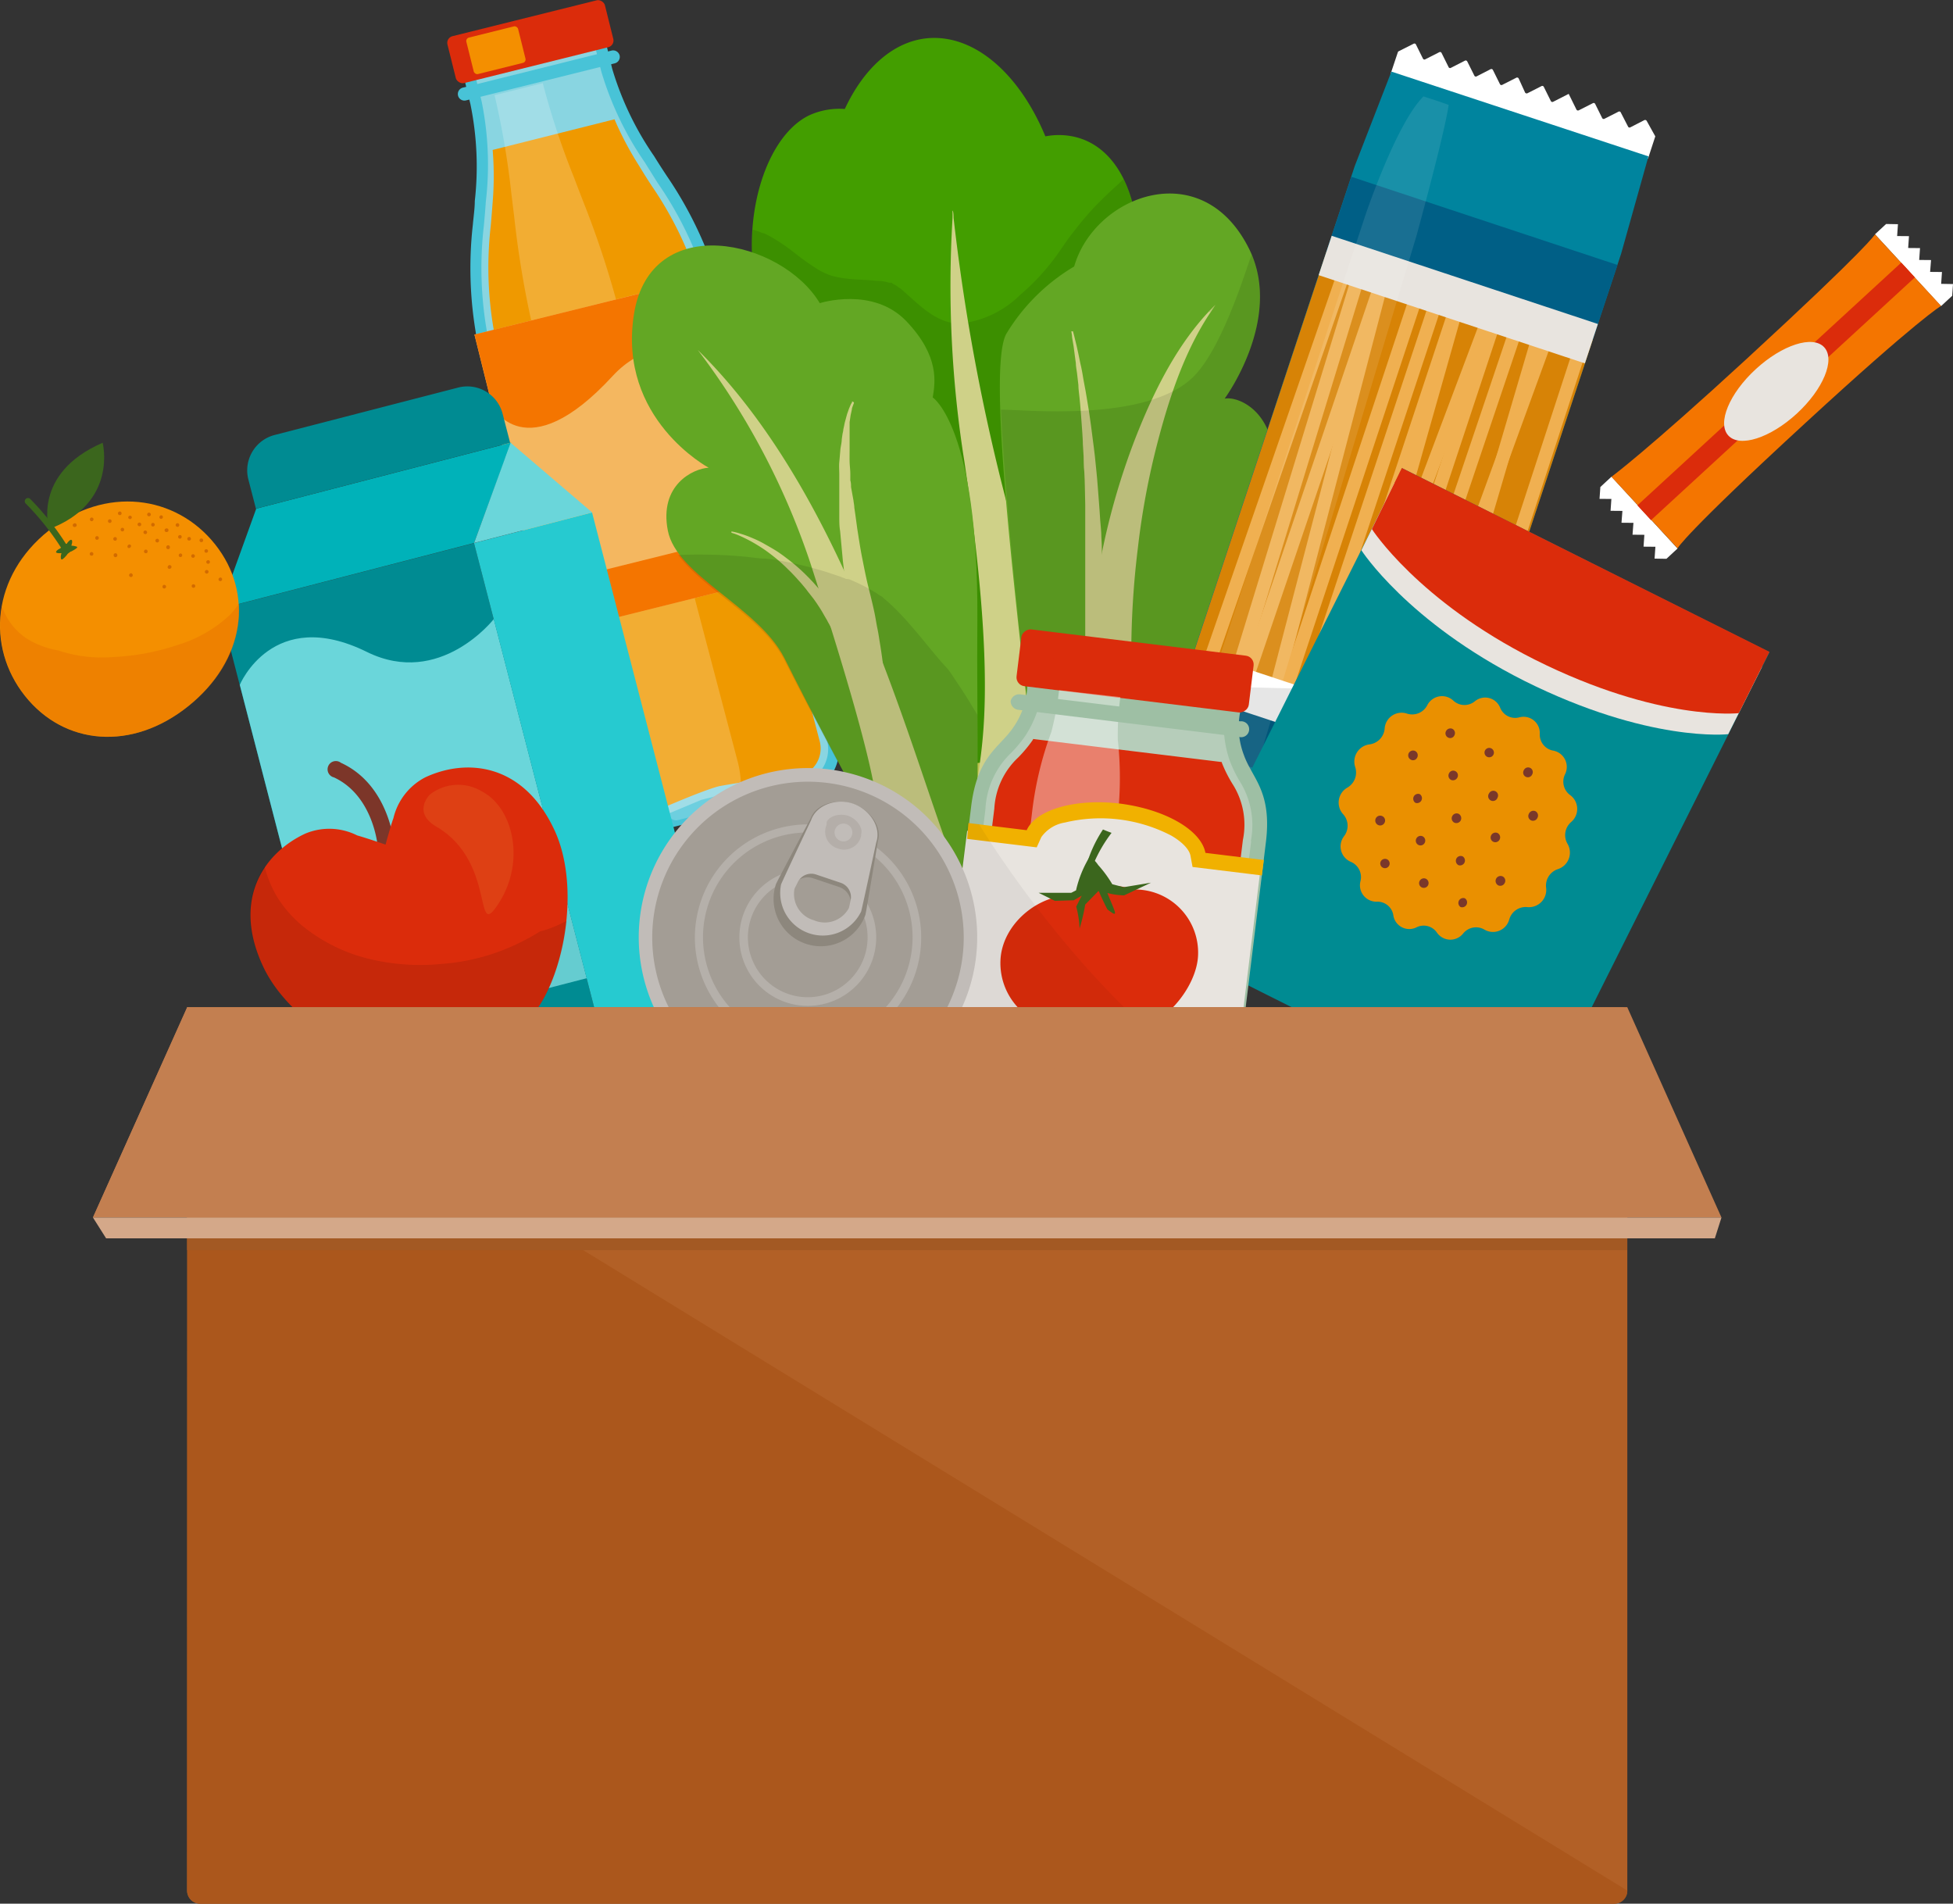 <?xml version="1.0" encoding="UTF-8"?> <svg xmlns="http://www.w3.org/2000/svg" viewBox="0 0 191.23 186.38"><rect x="0" y="0" width="191.23" height="186.38" fill="#333333" stroke="none"/><defs><style>.cls-1{isolation:isolate;}.cls-2{fill:#89d5e1;}.cls-3{fill:#48c3d7;}.cls-4{fill:#ef9900;}.cls-5{fill:#db2c0b;}.cls-6{fill:#f48f00;}.cls-15,.cls-21,.cls-27,.cls-7{fill:#fff;}.cls-7{opacity:0.2;}.cls-8{fill:#f4b760;}.cls-9{fill:#f47500;}.cls-10{fill:#bec14f;}.cls-11{fill:#439e00;}.cls-12,.cls-21,.cls-35,.cls-36{opacity:0.1;}.cls-12,.cls-30,.cls-35{mix-blend-mode:multiply;}.cls-13{fill:#cfd188;}.cls-14{fill:#63a724;}.cls-16{fill:#00849e;}.cls-17{fill:#005f86;}.cls-18{fill:#d78306;}.cls-19{fill:#f0b051;}.cls-20{fill:#e8e4df;}.cls-22{fill:#008b92;}.cls-23{fill:#ea9000;}.cls-24{fill:#7a382a;}.cls-25{fill:#b6cdba;}.cls-26{fill:#9ebfa4;}.cls-27{opacity:0.4;}.cls-28{fill:#f1b100;}.cls-29{fill:#3b661d;}.cls-30{opacity:0.05;}.cls-31{fill:#6ad6da;}.cls-32{fill:#00b2b9;}.cls-33{fill:#26cad0;}.cls-34{fill:#7c3629;}.cls-36{fill:#f4f16c;}.cls-37{fill:#a39d95;}.cls-38{fill:#c1bcb8;}.cls-39{opacity:0.6;}.cls-40{fill:#8d877d;}.cls-41{fill:#b4aea9;}.cls-42{fill:#b26026;}.cls-43{fill:#ab571c;}.cls-44{fill:#a35923;}.cls-45{fill:#c37f50;}.cls-46{fill:#d4a889;}.cls-47{fill:#d26b00;}.cls-48{opacity:0.5;}.cls-49{fill:#e87400;}</style></defs><g class="cls-1"><g id="Layer_1" data-name="Layer 1"><path class="cls-2" d="M74.34,36.06a36.46,36.46,0,0,0-5.2-11.2c-.41-.64-.83-1.29-1.25-2a30.86,30.86,0,0,1-4.17-8.7l-.91-3.67c-.58.11-1.6.32-5.17,1.2l-1.25.32-1.24.31c-3.57.88-4.57,1.18-5.13,1.35l.91,3.67a30.55,30.55,0,0,1,.4,9.64c-.06.78-.12,1.56-.19,2.32a36.93,36.93,0,0,0,.66,12.33L63.27,85.3a4,4,0,0,0,4.89,2.94l14.72-3.66a4,4,0,0,0,2.94-4.89Z" transform="translate(-4.3 -7.32)"></path><path class="cls-3" d="M74.87,35.93A38,38,0,0,0,69.6,24.56c-.45-.68-.87-1.33-1.25-1.95a30.16,30.16,0,0,1-4.1-8.54l-1-4.12a46.44,46.44,0,0,0-5.71,1.26l-1.25.31L55,11.83a47.43,47.43,0,0,0-5.64,1.56l1,4.12A30.36,30.36,0,0,1,50.79,27c0,.72-.12,1.5-.19,2.31a37.91,37.91,0,0,0,.67,12.52L62.74,85.43a4.59,4.59,0,0,0,5.55,3.34l5.2-1.3,4.32-1.07L83,85.11a4.58,4.58,0,0,0,3.33-5.55Zm7.87,48.12-5.39.49L73,85.62l-5,2.09a3.48,3.48,0,0,1-4.23-2.54L52.33,41.54a36.12,36.12,0,0,1-.65-12.15c.07-.76.14-1.54.19-2.33a31,31,0,0,0-.41-9.81l-.79-3.17c.76-.21,1.8-.5,4.61-1.2l1.24-.31h0l1.24-.31c2.82-.7,3.87-.93,4.63-1.1l.79,3.17a31.3,31.3,0,0,0,4.24,8.86l1.25,2a35.78,35.78,0,0,1,5.13,11L85.29,79.82A3.5,3.5,0,0,1,82.74,84.05Z" transform="translate(-4.3 -7.32)"></path><path class="cls-4" d="M73.13,36.37a35.61,35.61,0,0,0-5-10.83c-.42-.64-.84-1.3-1.26-2A31.43,31.43,0,0,1,64.47,19L52.54,22a31.14,31.14,0,0,1,0,5.11c-.06.79-.12,1.58-.19,2.34A35.57,35.57,0,0,0,53,41.37L64.49,85a2.77,2.77,0,0,0,3.37,2s5-2.23,6.86-2.71a74.52,74.52,0,0,1,7.85-1,2.78,2.78,0,0,0,2-3.37Z" transform="translate(-4.3 -7.32)"></path><rect class="cls-5" x="48.29" y="9.03" width="15.89" height="4.73" rx="0.67" transform="translate(-5.39 6.6) rotate(-13.97)"></rect><rect class="cls-6" x="50.25" y="10.39" width="5.22" height="3.68" rx="0.34" transform="translate(-5.69 5.81) rotate(-13.97)"></rect><path class="cls-3" d="M64.19,12.27,49.62,15.9a.64.64,0,0,0,.31,1.25L64.5,13.52a.65.65,0,0,0,.47-.78A.66.66,0,0,0,64.19,12.27Z" transform="translate(-4.3 -7.32)"></path><path class="cls-7" d="M65.08,38.37a93,93,0,0,0-3.77-11.56c-.26-.68-.53-1.37-.79-2.07a76.52,76.52,0,0,1-3-9l-.07-.28-4.73,1.18.07.27a80.8,80.8,0,0,1,1.58,9.35c.09.74.18,1.49.27,2.2a94.55,94.55,0,0,0,2.08,12L68.22,84.07c.54,2.16,1.62,3.75,2.42,3.55l5.44-1.35c.8-.2,1-2.12.48-4.28Z" transform="translate(-4.3 -7.32)"></path><rect class="cls-8" x="54.05" y="36.67" width="24.47" height="30.24" transform="translate(-14.85 10.22) rotate(-13.97)"></rect><path class="cls-9" d="M50.76,40.07l1.74,7s3.21,6.38,11.79-2.94c5.56-6,12.61-.34,12.61-.34l-2.39-9.6Z" transform="translate(-4.3 -7.32)"></path><rect class="cls-9" x="57.12" y="61.72" width="24.47" height="4.81" transform="translate(-17.73 11.33) rotate(-13.97)"></rect><ellipse class="cls-10" cx="103.19" cy="84.55" rx="9.58" ry="15.17" transform="translate(-11.47 2.28) rotate(-5.15)"></ellipse><path class="cls-11" d="M109.66,20.75a6.9,6.9,0,0,0-3-.08c-2.53-6.09-6.91-10-11.52-9.61-3.42.31-6.29,3-8.12,6.93a7.16,7.16,0,0,0-3.42.59C78.38,21,75.68,32.48,80.24,41A28.76,28.76,0,0,0,83.4,45.7c6.5,16,14,36.55,14,36.55l8-.72c-.31-14.41,5.64-32.36,8-39,.36-.84.69-1.71,1-2.61C117.39,30.76,115.26,22.17,109.66,20.75Z" transform="translate(-4.3 -7.32)"></path><path class="cls-12" d="M113.79,25.36c-.73.64-1.43,1.32-2.1,2s-1.32,1.45-1.93,2.22l-.26.33,0,0c-.14.19-.29.37-.43.55-.3.42-.6.84-.89,1.27a22,22,0,0,1-4,4.47A9.81,9.81,0,0,1,98.29,39C96,39,94.35,37.2,92.75,35.81l-.27-.24c-.16-.08-.31-.22-.47-.32l-.29-.15L91.61,35,91.37,35l-.38-.1a3.39,3.39,0,0,1-.44-.08h0c-.27,0-.54,0-.82-.05L88,34.67a12,12,0,0,1-2.08-.3,6.15,6.15,0,0,1-1.69-.77A24.88,24.88,0,0,1,82,32a18.5,18.5,0,0,0-2.23-1.5c-.21-.12-.43-.23-.66-.34l-.08,0-.24-.09A7.83,7.83,0,0,0,78,29.8,20.82,20.82,0,0,0,80.24,41,28.76,28.76,0,0,0,83.4,45.7c6.5,16,14,36.55,14,36.55l8-.72c-.31-14.41,5.64-32.36,8-39,.36-.84.69-1.71,1-2.61,1.88-5.81,1.71-11.39-.09-15.06Z" transform="translate(-4.3 -7.32)"></path><path class="cls-13" d="M106,84c-.11-1.1.22,2.18,0,0Z" transform="translate(-4.3 -7.32)"></path><path class="cls-13" d="M106.45,87.47c-.17-1.14-.36-2.29-.48-3.43.22,2.18-.11-1.1,0,0-.46-4.58-1.9-22.7-3-27.12a198.53,198.53,0,0,1-5.3-28.27c0-.07,0-.68-.11-.71a8.57,8.57,0,0,1,0,.87,109.28,109.28,0,0,0,1.16,23.64c4.4,29.56.09,30.38,1,36.71a32.16,32.16,0,0,1,.41,3.52c0,1.15,0,2.3.05,3.44a12.39,12.39,0,0,0,.23,2.92,1.7,1.7,0,0,0,.68,1,3.35,3.35,0,0,1,.82.57,5.07,5.07,0,0,1,.61,1.79,3.55,3.55,0,0,1,3.33.28c.06-.54.11-1.09.16-1.64a1.73,1.73,0,0,1,.34-1c.38-.47,1-.73,1.28-1.26.47-.81.2-2,.09-2.88C107.35,93.1,106.88,90.28,106.45,87.47Z" transform="translate(-4.3 -7.32)"></path><path class="cls-14" d="M100,67.86c.1-18.7-4.37-21.63-4.37-21.63.23-1.43.71-4-2.57-7.45S84.57,37,84.57,37c-3.75-6.25-16.6-9.13-18.2,1.11s7.32,15,7.32,15c-1.54.09-4.86,1.7-4,6.15s8.88,7.48,11.42,12.5C87,83.53,94.43,96.66,94.43,96.66s3.55,7.2,4.94-1.59C100.37,88.74,99.9,78.52,100,67.86Z" transform="translate(-4.3 -7.32)"></path><path class="cls-13" d="M72.63,41.59a72.33,72.33,0,0,1,11,20.8c9.41,29.12,4.94,21.43,8.18,30.48A45.67,45.67,0,0,0,94,97.65c1.16,2.32,3.39,4.95,6,5.76,3.06.92,5-1.65,6.23-1.71-2.33-.91-3.86-2.88-5.64-4.46C95.75,92.9,90.75,59.42,72.63,41.59Z" transform="translate(-4.3 -7.32)"></path><path class="cls-13" d="M93.29,95.26v0a1.39,1.39,0,0,0,.07.21h0v0Z" transform="translate(-4.3 -7.32)"></path><path class="cls-13" d="M95.34,97.13l0,0-.06,0Z" transform="translate(-4.3 -7.32)"></path><path class="cls-14" d="M124.21,46.35s5.76-7.81,2.42-14.62c-4.6-9.35-15.16-5.29-17.15,1.68a19.2,19.2,0,0,0-6.65,6.6c-2.27,4.16,2.27,35.76,3.25,48.12,1.29,16.3,8,3.82,8,3.82s5.66-15.72,8-21c1.65-3.79,6-11.13,6.77-15.62C130.09,48,125.73,46.06,124.21,46.35Z" transform="translate(-4.3 -7.32)"></path><path class="cls-13" d="M114.33,93.8l.12-.73-.2.94A1.8,1.8,0,0,1,114.33,93.8Z" transform="translate(-4.3 -7.32)"></path><path class="cls-13" d="M123.15,37.32c-3.59,3.58-5.94,8.47-7.69,12.93A69.29,69.29,0,0,0,112,62.44c-.74,3.8-1.07,7.64-1.54,11.47-.49,4-.93,8.09-1.35,12.14-.22,2.11-.63,6.22-.59,6.11-.1.45-.75,5.06-1.57,6.2a11.86,11.86,0,0,1-7.17,5c7.3.87,13-1,14.57-9.55a1.8,1.8,0,0,0-.08.21l.2-.94-.12.73a13.48,13.48,0,0,0,.49-3.44c.23-2.64.3-5.29.34-7.94,0-3.61-.09-7.21-.11-10.81a85.55,85.55,0,0,1,.64-10.6,74.92,74.92,0,0,1,2-10.64c1.19-4.49,2.78-9.28,5.63-13.22C122.63,38.1,122.42,38.06,123.15,37.32Z" transform="translate(-4.3 -7.32)"></path><path class="cls-13" d="M123.15,37.32l.17-.17Z" transform="translate(-4.3 -7.32)"></path><path class="cls-13" d="M123.32,37.15l-.17.17C122.42,38.06,122.63,38.1,123.32,37.15Z" transform="translate(-4.3 -7.32)"></path><path class="cls-13" d="M91.07,76.5c0-.17,0-.37,0-.58,0-.43-.07-1-.13-1.55,0-.3-.07-.61-.11-.94l-.07-.51,0-.26,0-.27c-.09-.73-.2-1.51-.34-2.33-.06-.41-.13-.84-.22-1.27s-.15-.86-.24-1.31c-.18-.89-.41-1.79-.64-2.72s-.41-1.87-.6-2.82-.33-1.91-.48-2.85l-.19-1.39-.1-.69c0-.23-.06-.46-.08-.68L87.63,55c0-.21,0-.43-.07-.64l0-.63c0-.41-.06-.81-.07-1.2s0-.77,0-1.13,0-.71,0-1v-.48c0-.15,0-.3,0-.45l0-.42c0-.14,0-.27,0-.4l.1-.68.12-.55c0-.16.08-.29.11-.4l.09-.23,0-.08-.18-.1,0,.07c0,.06-.08.14-.13.25s-.1.24-.17.4l-.19.54-.19.7a4,4,0,0,0-.09.4l-.09.42c0,.15-.06.31-.08.46l-.07.49c0,.34-.11.69-.14,1.06s-.06.75-.1,1.15,0,.81,0,1.24l0,.64c0,.22,0,.44,0,.66,0,.45,0,.9,0,1.36,0,.24,0,.47,0,.7l0,.71c0,.48,0,1,.08,1.44l.27,2.93c.12,1,.23,2,.32,2.92l.09.72c0,.23.07.47.11.7.06.47.14.94.23,1.39,0,.23.08.45.13.67s.09.44.15.66c.11.43.22.85.34,1.25.23.81.46,1.58.69,2.28s.49,1.33.71,1.89.43,1,.61,1.44c.08.2.17.37.24.52a3.6,3.6,0,0,0,.19.39c.1.21.16.32.16.32l.21,0s0-.13,0-.36S91.07,76.66,91.07,76.5Z" transform="translate(-4.3 -7.32)"></path><path class="cls-13" d="M89.11,74.24c0-.15,0-.31-.09-.49l-.13-.57c0-.2-.1-.41-.16-.64s-.14-.46-.22-.7c-.15-.49-.35-1-.57-1.55a14.87,14.87,0,0,0-.81-1.66l-.24-.43a4.81,4.81,0,0,0-.27-.41l-.27-.42c-.09-.14-.2-.27-.3-.41l-.29-.41-.32-.4-.31-.41-.33-.39c-.11-.13-.21-.27-.33-.4l-.34-.38c-.22-.26-.46-.5-.69-.74l-.36-.36-.36-.34c-.25-.22-.49-.44-.74-.64l-.37-.3-.37-.28c-.24-.19-.49-.36-.73-.53-.49-.32-1-.6-1.42-.84s-.87-.44-1.26-.6a9,9,0,0,0-1-.36,6.52,6.52,0,0,0-.91-.23l0,.13.23.07c.15.05.36.13.63.25s.58.27.94.46.74.42,1.16.69.84.59,1.28.94.89.75,1.32,1.19c.23.21.44.44.66.67l.64.71c.2.25.42.49.61.76l.3.38L84,66l.28.4.27.41c.09.14.18.28.26.42l.24.42.24.41c.07.15.15.28.23.42l.22.41.22.41c.3.54.58,1.06.86,1.55s.52,1,.75,1.41c.11.22.23.43.34.63l.29.57c.1.18.19.35.28.5l.22.43L89,75l.12.21.13,0,0-.25C89.19,74.76,89.16,74.53,89.11,74.24Z" transform="translate(-4.3 -7.32)"></path><path class="cls-13" d="M112.14,59.88c0-.53-.07-1.06-.11-1.6s-.06-1.07-.11-1.6c-.09-1.07-.15-2.14-.26-3.19-.06-.53-.11-1.05-.16-1.56s-.13-1-.19-1.52c-.12-1-.26-2-.39-2.87-.07-.46-.15-.9-.22-1.33s-.14-.84-.22-1.23-.14-.78-.2-1.14-.14-.7-.21-1c-.12-.64-.25-1.19-.35-1.65l-.26-1.06-.1-.37-.16,0,.06.38c0,.24.09.61.16,1.07l.1.76q.06.42.12.9c0,.33.08.67.12,1l.13,1.14c0,.4.07.81.11,1.24s.09.87.12,1.33c.06.91.15,1.87.2,2.87,0,.5.06,1,.08,1.51s0,1,.07,1.56c.06,1,.06,2.11.09,3.17,0,.53,0,1.06,0,1.59s0,1.06,0,1.58v.78l0,.77c0,.51,0,1,0,1.51s0,1,0,1.47,0,1,0,1.4,0,.9,0,1.33,0,.85,0,1.24,0,.79,0,1.15l0,.53v.51c0,.65,0,1.22.07,1.68,0,.24,0,.45,0,.63s0,.34,0,.47,0,.38,0,.38l.17,0,.09-.38c0-.12.06-.27.1-.45l.14-.62c.09-.46.2-1,.32-1.67.06-.32.11-.67.15-1s.1-.75.15-1.15c.09-.8.19-1.67.24-2.59,0-.47.06-.94.08-1.42s0-1,0-1.49C112.23,62,112.21,60.93,112.14,59.88Z" transform="translate(-4.3 -7.32)"></path><path class="cls-12" d="M99.38,76.28c-.41-.68-.84-1.36-1.28-2q-.31-.48-.66-1l-.3-.41-.08-.1c-1.25-1.34-2.35-2.82-3.56-4.19a26.79,26.79,0,0,0-1.89-2c-.19-.18-.38-.34-.57-.51l-.24-.2-.15-.11.18.14c-.09-.14-.36-.26-.5-.36a5.54,5.54,0,0,0-.51-.33,18.72,18.72,0,0,0-2.24-1.12l-.14-.06L87.15,64l-.64-.25-1.2-.4a38.63,38.63,0,0,0-5.41-1.27L79.18,62l-.26,0h-.1l-1.38-.16c-.91-.09-1.82-.15-2.73-.19q-2-.07-4,0c2.45,3.36,8.29,6.14,10.39,10.29C87,83.53,94.43,96.66,94.43,96.66s3.55,7.2,4.94-1.59c.7-4.42.68-10.73.63-17.76Z" transform="translate(-4.3 -7.32)"></path><path class="cls-12" d="M124.21,46.35s5.47-7.42,2.65-14.1c-.21.31-2.61,8.76-5.61,11.86-4.56,4.71-17.15,3.26-18.94,3.32.48,11.37,3,31.69,3.77,40.7,1.29,16.3,8,3.82,8,3.82s5.66-15.72,8-21c1.65-3.79,6-11.13,6.77-15.62C130.09,48,125.73,46.06,124.21,46.35Z" transform="translate(-4.3 -7.32)"></path><path class="cls-15" d="M165.54,19.16a.18.18,0,0,0-.23-.08l-1.38.71a.16.16,0,0,1-.22-.08L163,18.33a.16.16,0,0,0-.22-.08l-1.38.7a.16.16,0,0,1-.22-.07l-.69-1.39a.16.16,0,0,0-.22-.07l-1.38.7a.17.17,0,0,1-.23-.07l-.76-1.54h0l-1.53.78a.17.17,0,0,1-.22-.08l-.69-1.39a.16.16,0,0,0-.22-.07l-1.38.7a.18.18,0,0,1-.23-.07L153,15a.17.17,0,0,0-.23-.07l-1.38.7a.16.16,0,0,1-.22-.07l-.69-1.39a.17.17,0,0,0-.22-.08l-1.38.71a.16.16,0,0,1-.22-.08l-.69-1.38a.17.17,0,0,0-.23-.08l-1.37.7a.16.16,0,0,1-.23-.07l-.69-1.39a.16.16,0,0,0-.22-.07l-1.38.7a.16.16,0,0,1-.22-.07l-.69-1.39a.16.16,0,0,0-.22-.07l-1.47.74a.16.16,0,0,0-.08.1l-.67,2a.15.15,0,0,0,.11.2l24.87,8.24a.17.17,0,0,0,.21-.1l.69-2.11,0,0Z" transform="translate(-4.3 -7.32)"></path><polygon class="cls-16" points="132.65 16.26 111.15 81.17 137.22 89.8 158.74 24.82 161.41 15.31 136.24 7.01 132.65 16.26"></polygon><rect class="cls-17" x="111.54" y="42.72" width="57.97" height="27.46" transform="translate(38.45 164.78) rotate(-71.67)"></rect><rect class="cls-18" x="117.66" y="43.9" width="44.96" height="27.46" transform="translate(37.07 165.22) rotate(-71.67)"></rect><rect class="cls-19" x="106.21" y="52.81" width="45.93" height="1.28" transform="translate(32.12 150.72) rotate(-70.91)"></rect><rect class="cls-19" x="108.61" y="54.07" width="44.95" height="1.28" transform="translate(36.09 156.7) rotate(-72.97)"></rect><rect class="cls-19" x="110.27" y="54.55" width="44.84" height="1.28" transform="translate(33.46 155.76) rotate(-71.24)"></rect><rect class="cls-19" x="111.66" y="54.75" width="45.23" height="1.28" transform="translate(42.49 164.02) rotate(-75.38)"></rect><rect class="cls-19" x="113.92" y="55.76" width="44.84" height="1.28" transform="translate(35.63 160.76) rotate(-71.67)"></rect><rect class="cls-19" x="115.83" y="56.39" width="44.84" height="1.28" transform="translate(36.34 163.01) rotate(-71.67)"></rect><rect class="cls-19" x="117.73" y="57.02" width="44.84" height="1.28" transform="translate(37.05 165.25) rotate(-71.67)"></rect><rect class="cls-19" x="118.38" y="56.94" width="45.72" height="1.28" transform="translate(43.06 170.47) rotate(-74.19)"></rect><rect class="cls-19" x="120.99" y="56.32" width="44.15" height="1.28" transform="translate(35.03 163.45) rotate(-69.36)"></rect><rect class="cls-19" x="121.55" y="58.28" width="44.84" height="1.28" transform="translate(38.46 169.74) rotate(-71.67)"></rect><rect class="cls-19" x="123.57" y="58.95" width="44.84" height="1.28" transform="translate(38.54 171.54) rotate(-71.35)"></rect><rect class="cls-19" x="126.38" y="59.72" width="45.32" height="1.28" transform="translate(44.74 178.97) rotate(-73.6)"></rect><rect class="cls-19" x="125.8" y="59.49" width="45.44" height="1.28" transform="translate(36.8 171.69) rotate(-69.94)"></rect><rect class="cls-19" x="129.37" y="60.87" width="44.84" height="1.28" transform="matrix(0.31, -0.95, 0.95, 0.31, 42.51, 179.9)"></rect><rect class="cls-15" x="131.58" y="63.59" width="4.06" height="27.46" transform="translate(13.9 172.53) rotate(-71.67)"></rect><rect class="cls-20" x="145.06" y="22.92" width="4.06" height="27.46" transform="translate(61.74 157.43) rotate(-71.67)"></rect><path class="cls-21" d="M143.68,16.76C141.2,19.23,138.47,27,138,28.37l-19.53,59.2A3.52,3.52,0,0,0,120.71,92h0a3.52,3.52,0,0,0,4.45-2.23L143,30.39c1.54-5.65,2.85-10.78,3.15-12.8l-1.08-.38Z" transform="translate(-4.3 -7.32)"></path><path class="cls-12" d="M114.87,94.35c4.47.2,8.94.6,13.39,1,4.93.49,9.84,1,14.78,1.38l7.23-21.53-28.83-.71Z" transform="translate(-4.3 -7.32)"></path><rect class="cls-22" x="121.93" y="65.32" width="52.03" height="40.22" transform="translate(1 172.14) rotate(-63.4)"></rect><path class="cls-20" d="M137.6,61.19s4.48,7,15.92,12.77c12.23,6.12,20,5.24,20,5.24l3.31-6.59-36-18Z" transform="translate(-4.3 -7.32)"></path><path class="cls-5" d="M138.63,59.12s4.48,7,15.93,12.77c12.23,6.13,20,5.25,20,5.25l3-6-36-18Z" transform="translate(-4.3 -7.32)"></path><path class="cls-23" d="M158.08,85.19a1.63,1.63,0,0,1-.54-2.06,1.62,1.62,0,0,0-1.15-2.32,1.59,1.59,0,0,1-1.32-1.65,1.59,1.59,0,0,0-2-1.61,1.58,1.58,0,0,1-1.88-.94,1.58,1.58,0,0,0-2.48-.63,1.6,1.6,0,0,1-2.11-.07,1.62,1.62,0,0,0-2.55.46,1.66,1.66,0,0,1-2,.81,1.66,1.66,0,0,0-2.17,1.47,1.7,1.7,0,0,1-1.5,1.55A1.7,1.7,0,0,0,137,82.43a1.71,1.71,0,0,1-.77,2,1.69,1.69,0,0,0-.42,2.6,1.68,1.68,0,0,1,.1,2.15,1.64,1.64,0,0,0,.66,2.52,1.62,1.62,0,0,1,.94,1.9,1.61,1.61,0,0,0,1.62,2A1.57,1.57,0,0,1,140.74,97,1.58,1.58,0,0,0,143,98.11a1.57,1.57,0,0,1,2,.52,1.6,1.6,0,0,0,2.57.08,1.62,1.62,0,0,1,2.09-.37,1.65,1.65,0,0,0,2.42-1,1.67,1.67,0,0,1,1.77-1.21,1.69,1.69,0,0,0,1.84-1.89,1.7,1.7,0,0,1,1.16-1.83,1.7,1.7,0,0,0,.94-2.47,1.69,1.69,0,0,1,.34-2.13A1.68,1.68,0,0,0,158.08,85.19Z" transform="translate(-4.3 -7.32)"></path><path class="cls-24" d="M146.52,78.68a.48.48,0,0,0-.63.22.46.46,0,0,0,.2.63.45.45,0,0,0,.62-.22A.47.47,0,0,0,146.52,78.68Z" transform="translate(-4.3 -7.32)"></path><path class="cls-24" d="M150.32,80.59a.46.46,0,0,0-.62.22.46.46,0,1,0,.62-.22Z" transform="translate(-4.3 -7.32)"></path><path class="cls-24" d="M154.13,82.5a.46.46,0,0,0-.62.22.46.46,0,1,0,.82.41A.46.46,0,0,0,154.13,82.5Z" transform="translate(-4.3 -7.32)"></path><path class="cls-24" d="M143.32,85.07a.48.48,0,0,0-.43.85.48.48,0,0,0,.43-.85Z" transform="translate(-4.3 -7.32)"></path><path class="cls-24" d="M147.13,87a.48.48,0,0,0-.63.22.47.47,0,0,0,.2.64.48.48,0,0,0,.63-.22A.49.49,0,0,0,147.13,87Z" transform="translate(-4.3 -7.32)"></path><path class="cls-24" d="M150.94,88.88a.48.48,0,0,0-.63.22.46.46,0,0,0,.2.63.47.47,0,0,0,.63-.22A.48.48,0,0,0,150.94,88.88Z" transform="translate(-4.3 -7.32)"></path><path class="cls-24" d="M142.87,80.85a.47.47,0,0,0-.42.85.45.45,0,0,0,.62-.22A.47.47,0,0,0,142.87,80.85Z" transform="translate(-4.3 -7.32)"></path><path class="cls-24" d="M146.8,82.82a.45.45,0,0,0-.62.22.47.47,0,0,0,.19.63.48.48,0,0,0,.63-.22A.46.46,0,0,0,146.8,82.82Z" transform="translate(-4.3 -7.32)"></path><path class="cls-24" d="M150.73,84.79a.47.47,0,0,0-.63.21.47.47,0,1,0,.83.42A.46.46,0,0,0,150.73,84.79Z" transform="translate(-4.3 -7.32)"></path><path class="cls-24" d="M154.66,86.75A.48.48,0,0,0,154,87a.46.46,0,0,0,.2.63.47.47,0,0,0,.63-.22A.48.48,0,0,0,154.66,86.75Z" transform="translate(-4.3 -7.32)"></path><path class="cls-24" d="M140.12,91.45a.48.48,0,0,0-.63.22.46.46,0,1,0,.63-.22Z" transform="translate(-4.3 -7.32)"></path><path class="cls-24" d="M143.93,93.36a.47.47,0,0,0-.63.22.46.46,0,1,0,.83.41A.47.47,0,0,0,143.93,93.36Z" transform="translate(-4.3 -7.32)"></path><path class="cls-24" d="M147.74,95.27a.48.48,0,0,0-.43.85.48.48,0,0,0,.43-.85Z" transform="translate(-4.3 -7.32)"></path><path class="cls-24" d="M139.68,87.24a.48.48,0,1,0,.19.63A.47.47,0,0,0,139.68,87.24Z" transform="translate(-4.3 -7.32)"></path><path class="cls-24" d="M143.6,89.2a.47.47,0,0,0-.62.22.46.46,0,1,0,.82.42A.47.47,0,0,0,143.6,89.2Z" transform="translate(-4.3 -7.32)"></path><path class="cls-24" d="M147.53,91.17a.47.47,0,0,0-.63.22.48.48,0,0,0,.2.63.48.48,0,0,0,.43-.85Z" transform="translate(-4.3 -7.32)"></path><path class="cls-24" d="M151.46,93.14A.48.48,0,0,0,151,94a.48.48,0,0,0,.63-.22A.47.47,0,0,0,151.46,93.14Z" transform="translate(-4.3 -7.32)"></path><path class="cls-25" d="M125.39,81.53a9.52,9.52,0,0,1-.48-4.23l-19.32-2.36a9.45,9.45,0,0,1-1.48,4,12.07,12.07,0,0,1-1.3,1.56,8.83,8.83,0,0,0-2.73,5.9L96.49,115.7a5.56,5.56,0,0,0,4.84,6.19l16.39,2a5.32,5.32,0,0,0,.69,0h0a5.55,5.55,0,0,0,5.5-4.88l3.59-29.32a8.88,8.88,0,0,0-1.23-6.39A12.3,12.3,0,0,1,125.39,81.53Z" transform="translate(-4.3 -7.32)"></path><path class="cls-26" d="M125.81,76.68l-9.1-1.11L114,75.23l-9.1-1.11a7.66,7.66,0,0,1-1.37,4.4c-1.34,2-3.53,2.75-4.14,7.77l-3.59,29.32a6.29,6.29,0,0,0,5.47,7l6.83.83,2.74.34,6.82.84a6.79,6.79,0,0,0,.78,0,6.28,6.28,0,0,0,6.22-5.52l3.59-29.31c.62-5-1.34-6.26-2.15-8.54A7.67,7.67,0,0,1,125.81,76.68Zm1,13L123.2,119a4.84,4.84,0,0,1-4.79,4.25c-.2,0-.4,0-.6,0l-6.83-.84-2.74-.33-6.82-.84a4.83,4.83,0,0,1-4.21-5.38l3.58-29.32A8.15,8.15,0,0,1,103.34,81a13,13,0,0,0,1.37-1.66,10.94,10.94,0,0,0,1.49-3.58l7.59.93,2.74.33,7.6.93a10.65,10.65,0,0,0,.58,3.84,12.94,12.94,0,0,0,.93,1.94A8.11,8.11,0,0,1,126.78,89.65Z" transform="translate(-4.3 -7.32)"></path><path class="cls-5" d="M123.94,82a.14.14,0,0,1,0-.07l-18.49-2.26a.21.21,0,0,0,0,.06,13.11,13.11,0,0,1-1.46,1.76,7.4,7.4,0,0,0-2.33,5L98,115.89a4,4,0,0,0,3.5,4.47l16.4,2a4,4,0,0,0,4.48-3.5L126,89.55a7.42,7.42,0,0,0-1-5.45A12.79,12.79,0,0,1,123.94,82Z" transform="translate(-4.3 -7.32)"></path><rect class="cls-5" x="112.64" y="61.55" width="5.6" height="22.91" rx="0.87" transform="translate(24.65 171.4) rotate(-83.02)"></rect><rect class="cls-5" x="107.54" y="70.17" width="3.97" height="4.26" transform="translate(20.16 164.91) rotate(-83.02)"></rect><path class="cls-27" d="M108,74.89a28.53,28.53,0,0,1-.76,4.1,33.69,33.69,0,0,0-1.9,8l-3.59,29.32c-.42,3.44,0,6.33,1,6.45l4.7.58c1,.12,2.13-2.58,2.55-6L113.65,88a34.07,34.07,0,0,0,.1-8.26,27.92,27.92,0,0,1,.25-4.17Z" transform="translate(-4.3 -7.32)"></path><path class="cls-26" d="M125.74,77.94l-21.48-2.63a.86.86,0,0,0-1,.64.85.85,0,0,0,.82.87l21.49,2.63a.78.78,0,1,0,.18-1.51Z" transform="translate(-4.3 -7.32)"></path><path class="cls-20" d="M121.57,90.9c-.28-1.61-3.21-3.59-7.62-4.13s-7.74.68-8.4,2.17l-.22.5L99,88.66,96.2,111.12,125,114.63l2.75-22.45-6-.74Z" transform="translate(-4.3 -7.32)"></path><path class="cls-28" d="M114,86c-4.42-.54-8.28.6-9.17,2.6l-5.71-.7L99,89.45l1.47.18v0l5.34.65.45-1a3.51,3.51,0,0,1,2.31-1.43,15,15,0,0,1,10.4,1.27c1.28.74,1.82,1.49,1.9,2l.2,1.08,5.33.65v0l1.46.18.19-1.51-5.72-.7C121.92,88.62,118.46,86.58,114,86Z" transform="translate(-4.3 -7.32)"></path><path class="cls-29" d="M110.18,96.33l1.21-4.47a14,14,0,0,1,1.75-3q-.42-.15-.84-.33A12.85,12.85,0,0,0,110.18,96.33Z" transform="translate(-4.3 -7.32)"></path><path class="cls-5" d="M115.65,94.41h-.31a7.37,7.37,0,0,0-4.62,0,7.75,7.75,0,0,0-1.28.56h0c-3.52-.13-7.06,2.89-7.18,6.41a6.36,6.36,0,0,0,6.13,6.59c2.22.08,4.31.86,5.58.53,4.2-.21,7.53-4.55,7.64-7.66A6.18,6.18,0,0,0,115.65,94.41Z" transform="translate(-4.3 -7.32)"></path><path class="cls-29" d="M113.21,93.89A11.78,11.78,0,0,0,111.82,92a2.44,2.44,0,0,0-.83-.79,10.91,10.91,0,0,0-1.33,3.28l-.47.24H106l1.59.79,1.85-.06.78-.45-.54,1.07a9.9,9.9,0,0,1,.33,2.14,18.79,18.79,0,0,0,.55-2.34l1.28-1.31.05,0c.46,1.07.84,1.78.84,1.78,1.18.92.79.37,0-1.6a7,7,0,0,0,1.64.23L117,93.74l-2.67.44Z" transform="translate(-4.3 -7.32)"></path><path class="cls-30" d="M100.17,88,99,87.88,96.2,111.12,125,114.63l0-.39C111.35,106.48,100.29,88.29,100.17,88Z" transform="translate(-4.3 -7.32)"></path><rect class="cls-22" x="33.48" y="62.68" width="25.69" height="64.16" transform="translate(-26.57 7.32) rotate(-14.51)"></rect><path class="cls-31" d="M40.23,71.15C31,66.59,27.78,74.37,27.78,74.37l9.1,35.16,24.87-6.44-9.1-35.16S47.39,74.68,40.23,71.15Z" transform="translate(-4.3 -7.32)"></path><path class="cls-30" d="M51.31,91.65c-6,1.22-12.05,2.52-18,4l3.6,13.88,24.87-6.44L58.42,90.24Q54.86,90.93,51.31,91.65Z" transform="translate(-4.3 -7.32)"></path><polygon class="cls-32" points="21.55 59.6 46.42 53.16 50.05 43.33 25.09 49.8 21.55 59.6"></polygon><rect class="cls-33" x="58.57" y="57.96" width="11.94" height="64.16" transform="translate(-24.81 11.73) rotate(-14.51)"></rect><polygon class="cls-31" points="46.42 53.16 57.98 50.17 50 43.35 46.42 53.16"></polygon><path class="cls-22" d="M49.18,45.26l-18,4.65a3.58,3.58,0,0,0-2.56,4.36l.74,2.85,24.89-6.45-.74-2.85A3.57,3.57,0,0,0,49.18,45.26Z" transform="translate(-4.3 -7.32)"></path><polygon class="cls-15" points="190.07 27.79 190.15 26.63 188.99 26.62 189.08 25.46 187.92 25.45 188 24.29 186.84 24.28 186.92 23.12 185.76 23.11 185.84 21.95 184.68 21.93 183.59 22.94 190.06 29.97 191.15 28.96 191.23 27.81 190.07 27.79"></polygon><polygon class="cls-15" points="156.7 47.68 156.62 48.84 157.78 48.85 157.7 50.01 158.86 50.02 158.77 51.18 159.94 51.19 159.85 52.35 161.01 52.36 160.93 53.52 162.09 53.53 162.01 54.69 163.17 54.71 164.26 53.7 157.79 46.67 156.7 47.68"></polygon><path class="cls-9" d="M175.31,42.47C165.49,51.5,162.09,54,162.09,54l6.47,7s.61-1.32,12.52-12.27c11.08-10.2,13.28-11.46,13.28-11.46l-6.47-7S187.31,31.43,175.31,42.47Z" transform="translate(-4.3 -7.32)"></path><rect class="cls-5" x="160.66" y="44.67" width="35.11" height="1.97" transform="translate(11.84 125.37) rotate(-42.61)"></rect><path class="cls-20" d="M176.22,43.46c-2.59,2.38-3.8,5.29-2.69,6.5s4.11.24,6.7-2.14,3.8-5.29,2.69-6.5S178.81,41.08,176.22,43.46Z" transform="translate(-4.3 -7.32)"></path><path class="cls-34" d="M37.68,82A.81.81,0,1,0,37,83.43c3.89,1.81,4.29,6.76,4.29,6.81a.83.83,0,0,0,.88.76.65.65,0,0,0,.28-.08.79.79,0,0,0,.47-.79C42.89,89.89,42.42,84.17,37.68,82Z" transform="translate(-4.3 -7.32)"></path><path class="cls-5" d="M45.93,83.43a6.08,6.08,0,0,0-3.11,4c-.15.35-.77,2.58-.77,2.58s-1.79-.62-2.78-.9a6.07,6.07,0,0,0-5.09-.17c-4,1.87-7.21,6.41-4.12,13s13.37,11.42,17.37,9.54a4,4,0,0,0,2-2l0,0A2.88,2.88,0,0,1,52,108.32a3.93,3.93,0,0,0,2.79-.29c4-1.87,6.87-12.88,3.79-19.46S49.94,81.55,45.93,83.43Z" transform="translate(-4.3 -7.32)"></path><g class="cls-35"><path d="M57.18,98.51q-.95.6-2,1.11a20.55,20.55,0,0,1-7.49,2.06,21.27,21.27,0,0,1-7.29-.49,16.43,16.43,0,0,1-6.58-3.3,11.68,11.68,0,0,1-2.37-2.73,10.88,10.88,0,0,1-1.24-3c-1.61,2.36-2.11,5.65-.2,9.72,3.08,6.58,13.37,11.42,17.37,9.54a4,4,0,0,0,2-2l0,0A2.88,2.88,0,0,1,52,108.32a3.93,3.93,0,0,0,2.79-.29c2.45-1.14,4.47-5.69,5-10.56a12.22,12.22,0,0,1-2.23.94Z" transform="translate(-4.3 -7.32)"></path></g><path class="cls-36" d="M51.48,84.8a4.49,4.49,0,0,0-5.1.32s-1.74,1.73.63,3.12c6,3.51,3.57,11.55,6.17,7.44S54.52,86.37,51.48,84.8Z" transform="translate(-4.3 -7.32)"></path><circle class="cls-37" cx="83.4" cy="99.1" r="15.92" transform="translate(-22.11 10.96) rotate(-11.31)"></circle><path class="cls-38" d="M88.72,83.39a16.57,16.57,0,1,0,9.55,8.36A16.5,16.5,0,0,0,88.72,83.39Zm1.44,29.39a15.25,15.25,0,1,1,7.7-8.79A15.19,15.19,0,0,1,90.16,112.78Z" transform="translate(-4.3 -7.32)"></path><g class="cls-39"><path class="cls-38" d="M89.17,89.61a2.92,2.92,0,0,1,.24.37,1.24,1.24,0,0,1,.16.91,10.26,10.26,0,1,1-5.82-2.06,1.74,1.74,0,0,1,.73-.74l.08,0a11.08,11.08,0,1,0,4.61,1.55Z" transform="translate(-4.3 -7.32)"></path></g><g class="cls-39"><path class="cls-38" d="M88.15,94.38a2,2,0,0,1-.37.83,5.86,5.86,0,1,1-5.65-1.84,1.62,1.62,0,0,1,.17-.88,6.7,6.7,0,1,0,5.85,1.89Z" transform="translate(-4.3 -7.32)"></path></g><path class="cls-40" d="M90.26,89.66c.43-1.44-.8-3.09-2.43-3.64s-3.61,0-4.15,1.41c0,0-3.28,6.14-3.4,6.45a4.63,4.63,0,0,0,8.76,3C89.13,96.53,90.26,89.66,90.26,89.66Zm-6.45,8.22a3,3,0,0,1-2.12-3.49c0-.12,0,.13.21-.26a1.66,1.66,0,0,1,2-.83l2.59.87a1.69,1.69,0,0,1,1.1,1.9c-.08.42-.14.72-.17.85C87,98.24,85.41,98.43,83.81,97.88Z" transform="translate(-4.3 -7.32)"></path><path class="cls-41" d="M84.52,87.82c-2.93,2.81,5.59,6.65,4.8,1.62S84.52,87.82,84.52,87.82Z" transform="translate(-4.3 -7.32)"></path><path class="cls-38" d="M87.83,86c-1.63-.56-3.6.13-4.11,1.62,0,0-2.84,6-2.94,6.29a4.17,4.17,0,0,0,7.84,2.65c.09-.28,1.48-6.78,1.48-6.78C90.61,88.31,89.46,86.57,87.83,86Zm-2.59,2h0l0-.08,0-.09c.2-.6,1.26-.92,2.1-.64s1.48,1.19,1.28,1.79l0,.08,0,.09v0a1.71,1.71,0,0,1-2.23,1.26l-.17-.06A1.71,1.71,0,0,1,85.24,88.06ZM84,97.42a2.67,2.67,0,0,1-1.92-3c0-.11.16-.35.32-.7a1.47,1.47,0,0,1,1.81-.78l2.38.8a1.48,1.48,0,0,1,1,1.72c-.08.38-.14.64-.17.76A2.68,2.68,0,0,1,84,97.42Z" transform="translate(-4.3 -7.32)"></path><path class="cls-38" d="M87.17,88a.88.88,0,0,0-1.11.55.87.87,0,0,0,.55,1.1.86.86,0,0,0,1.1-.54A.87.87,0,0,0,87.17,88Z" transform="translate(-4.3 -7.32)"></path><path class="cls-42" d="M22.62,192.42a1.28,1.28,0,0,0,1.29,1.28H162.35a1.28,1.28,0,0,0,1.29-1.28V105.94h-141Z" transform="translate(-4.3 -7.32)"></path><path class="cls-43" d="M22.62,192.42a1.28,1.28,0,0,0,1.29,1.28H162.35a1.28,1.28,0,0,0,1.29-1.28l-141-86.48Z" transform="translate(-4.3 -7.32)"></path><rect class="cls-44" x="18.32" y="98.62" width="141.01" height="23.78"></rect><polygon class="cls-45" points="18.32 98.62 9.1 119.2 168.56 119.2 159.34 98.62 18.32 98.62"></polygon><polygon class="cls-46" points="10.39 121.24 167.91 121.24 168.56 119.2 9.1 119.2 10.39 121.24"></polygon><path class="cls-45" d="M13.4,126.52s49.66-8.83,67.47-11.39c19.75-2.85,82.77-9.19,82.77-9.19h-141Z" transform="translate(-4.3 -7.32)"></path><path class="cls-6" d="M9.08,59.26C3.54,63.66,2.89,70.6,6.74,75.45s10.48,5.44,16,1,6.47-11,2.62-15.84S14.62,54.86,9.08,59.26Z" transform="translate(-4.3 -7.32)"></path><path class="cls-29" d="M11.13,60.75l-.77.21c-.15,0-.6.27-.57.42s.61.1.76.06l.73-.13s.61-.31.58-.42S11.28,60.72,11.13,60.75Z" transform="translate(-4.3 -7.32)"></path><path class="cls-29" d="M11.3,60.18c-.14-.07-.42.28-.49.42l-.49.9c-.07.14-.11.52,0,.59s.54-.44.56-.48l.35-.77C11.33,60.7,11.44,60.25,11.3,60.18Z" transform="translate(-4.3 -7.32)"></path><path class="cls-29" d="M10.49,60.71a.56.56,0,0,0-.23.74.57.57,0,0,0,.78,0,.56.56,0,0,0,.23-.74A.57.57,0,0,0,10.49,60.71Z" transform="translate(-4.3 -7.32)"></path><path class="cls-47" d="M17,57.81a.18.18,0,0,0-.14.21.18.18,0,0,0,.35-.06A.18.18,0,0,0,17,57.81Z" transform="translate(-4.3 -7.32)"></path><path class="cls-47" d="M18.83,57.52a.18.18,0,0,0,.06.35.18.18,0,1,0-.06-.35Z" transform="translate(-4.3 -7.32)"></path><path class="cls-47" d="M20.56,59.06a.17.17,0,0,0-.14.2.18.18,0,0,0,.2.15.18.18,0,1,0-.06-.35Z" transform="translate(-4.3 -7.32)"></path><path class="cls-47" d="M18.49,59.26a.18.18,0,0,0-.14.21.18.18,0,0,0,.2.14.17.17,0,0,0,.15-.2A.18.18,0,0,0,18.49,59.26Z" transform="translate(-4.3 -7.32)"></path><path class="cls-47" d="M20.73,60.71a.18.18,0,0,0-.15.2.18.18,0,1,0,.35-.06A.17.17,0,0,0,20.73,60.71Z" transform="translate(-4.3 -7.32)"></path><path class="cls-47" d="M16,57.4a.19.19,0,0,0-.15.21.18.18,0,0,0,.21.14.16.16,0,0,0,.14-.2A.17.17,0,0,0,16,57.4Z" transform="translate(-4.3 -7.32)"></path><path class="cls-47" d="M18.55,61.13a.19.19,0,0,0-.15.21.18.18,0,0,0,.21.14.16.16,0,0,0,.14-.2A.17.17,0,0,0,18.55,61.13Z" transform="translate(-4.3 -7.32)"></path><path class="cls-47" d="M13.24,61.37a.18.18,0,0,0-.15.21.17.17,0,0,0,.21.14.17.17,0,0,0,.14-.2A.18.18,0,0,0,13.24,61.37Z" transform="translate(-4.3 -7.32)"></path><path class="cls-47" d="M15.58,61.49a.17.17,0,0,0-.15.2.18.18,0,1,0,.35-.06A.17.17,0,0,0,15.58,61.49Z" transform="translate(-4.3 -7.32)"></path><path class="cls-47" d="M15,58.17a.17.17,0,0,0-.12.22.18.18,0,0,0,.23.12.18.18,0,0,0,.11-.22A.17.17,0,0,0,15,58.17Z" transform="translate(-4.3 -7.32)"></path><path class="cls-47" d="M15.52,59.91a.17.17,0,0,0-.12.22.18.18,0,0,0,.23.12.18.18,0,0,0,.11-.22A.17.17,0,0,0,15.52,59.91Z" transform="translate(-4.3 -7.32)"></path><path class="cls-47" d="M13.74,59.82a.18.18,0,0,0-.11.22.17.17,0,0,0,.22.12.18.18,0,0,0,.12-.23A.18.18,0,0,0,13.74,59.82Z" transform="translate(-4.3 -7.32)"></path><path class="cls-47" d="M19.22,58.52a.18.18,0,0,0-.11.22.17.17,0,0,0,.22.12.18.18,0,0,0,.11-.23A.18.18,0,0,0,19.22,58.52Z" transform="translate(-4.3 -7.32)"></path><path class="cls-47" d="M13.22,58a.18.18,0,0,0-.11.22.17.17,0,0,0,.22.12.19.19,0,0,0,.12-.23A.18.18,0,0,0,13.22,58Z" transform="translate(-4.3 -7.32)"></path><path class="cls-47" d="M11.55,58.57a.18.18,0,0,0-.12.23.18.18,0,0,0,.22.11.18.18,0,1,0-.1-.34Z" transform="translate(-4.3 -7.32)"></path><path class="cls-47" d="M17.9,58.49a.18.18,0,1,0,.22.11A.18.18,0,0,0,17.9,58.49Z" transform="translate(-4.3 -7.32)"></path><path class="cls-47" d="M16.23,59a.18.18,0,0,0-.11.23.17.17,0,0,0,.33-.11A.17.17,0,0,0,16.23,59Z" transform="translate(-4.3 -7.32)"></path><path class="cls-47" d="M24.37,61.14a.18.18,0,0,0,0,.25.19.19,0,0,0,.25,0,.18.18,0,0,0,0-.25A.19.19,0,0,0,24.37,61.14Z" transform="translate(-4.3 -7.32)"></path><path class="cls-47" d="M16.83,60.7a.18.18,0,0,0,0,.25.19.19,0,0,0,.25-.05.16.16,0,0,0,0-.24A.18.18,0,0,0,16.83,60.7Z" transform="translate(-4.3 -7.32)"></path><path class="cls-47" d="M17,63.5a.18.18,0,1,0,.24,0A.16.16,0,0,0,17,63.5Z" transform="translate(-4.3 -7.32)"></path><path class="cls-47" d="M24.39,63.2a.18.18,0,1,0,.25-.05A.19.19,0,0,0,24.39,63.2Z" transform="translate(-4.3 -7.32)"></path><path class="cls-47" d="M25.75,63.92a.18.18,0,0,0,0,.25.18.18,0,1,0,.21-.29A.18.18,0,0,0,25.75,63.92Z" transform="translate(-4.3 -7.32)"></path><path class="cls-47" d="M23.89,60.09a.18.18,0,1,0,.25,0A.18.18,0,0,0,23.89,60.09Z" transform="translate(-4.3 -7.32)"></path><path class="cls-47" d="M23.12,64.57a.18.18,0,0,0,0,.25.19.19,0,0,0,.25,0,.18.18,0,0,0,0-.25A.19.19,0,0,0,23.12,64.57Z" transform="translate(-4.3 -7.32)"></path><path class="cls-47" d="M19.54,60.16a.18.18,0,0,0,.29.21.18.18,0,1,0-.29-.21Z" transform="translate(-4.3 -7.32)"></path><path class="cls-47" d="M20.75,62.74a.17.17,0,0,0,.05.25.18.18,0,0,0,.24-.05.16.16,0,0,0,0-.24A.18.18,0,0,0,20.75,62.74Z" transform="translate(-4.3 -7.32)"></path><path class="cls-47" d="M22.9,59.91a.18.18,0,0,0-.24.08.17.17,0,0,0,.08.24.19.19,0,0,0,.24-.08A.19.19,0,0,0,22.9,59.91Z" transform="translate(-4.3 -7.32)"></path><path class="cls-47" d="M22.06,61.53a.17.17,0,0,0-.24.08.18.18,0,0,0,.08.24.18.18,0,0,0,.16-.32Z" transform="translate(-4.3 -7.32)"></path><path class="cls-47" d="M22,59.72a.19.19,0,0,0-.24.08.18.18,0,0,0,.07.24.17.17,0,0,0,.24-.08A.18.18,0,0,0,22,59.72Z" transform="translate(-4.3 -7.32)"></path><path class="cls-47" d="M20.46,64.6a.16.16,0,0,0-.23.08.18.18,0,0,0,.07.24.19.19,0,0,0,.24-.08A.17.17,0,0,0,20.46,64.6Z" transform="translate(-4.3 -7.32)"></path><path class="cls-47" d="M21.76,58.56a.19.19,0,0,0-.24.08.17.17,0,0,0,.08.24.17.17,0,0,0,.24-.08A.19.19,0,0,0,21.76,58.56Z" transform="translate(-4.3 -7.32)"></path><path class="cls-47" d="M20.17,57.79a.18.18,0,0,0-.24.08.17.17,0,0,0,.08.24.18.18,0,0,0,.16-.32Z" transform="translate(-4.3 -7.32)"></path><path class="cls-47" d="M24.76,62.18a.19.19,0,0,0-.24.08.17.17,0,0,0,.08.24.18.18,0,0,0,.24-.08A.19.19,0,0,0,24.76,62.18Z" transform="translate(-4.3 -7.32)"></path><path class="cls-47" d="M23.28,61.6a.18.18,0,0,0-.24.08.18.18,0,0,0,.08.23.18.18,0,0,0,.24-.07A.17.17,0,0,0,23.28,61.6Z" transform="translate(-4.3 -7.32)"></path><g class="cls-48"><path class="cls-49" d="M26.78,67.55a13,13,0,0,1-5.11,2.92,22.8,22.8,0,0,1-6.22,1.17A13.48,13.48,0,0,1,10,71a8.6,8.6,0,0,1-3.09-1.17,6.18,6.18,0,0,1-2.42-3.15,10.94,10.94,0,0,0,2.27,8.76c3.86,4.86,10.48,5.44,16,1,3.5-2.79,5.16-6.44,4.93-10A8.92,8.92,0,0,1,26.78,67.55Z" transform="translate(-4.3 -7.32)"></path></g><path class="cls-29" d="M7.26,56.17a.31.31,0,0,0-.44,0,.32.32,0,0,0,0,.45,26.39,26.39,0,0,1,3.59,4.53.33.33,0,0,0,.28.16.28.28,0,0,0,.15,0,.3.3,0,0,0,.12-.42A26.27,26.27,0,0,0,7.26,56.17Z" transform="translate(-4.3 -7.32)"></path><path class="cls-29" d="M9.1,59.12c6.79-2.55,5.25-8.45,5.25-8.45C7.42,53.67,9.1,59.12,9.1,59.12Z" transform="translate(-4.3 -7.32)"></path></g></g></svg> 